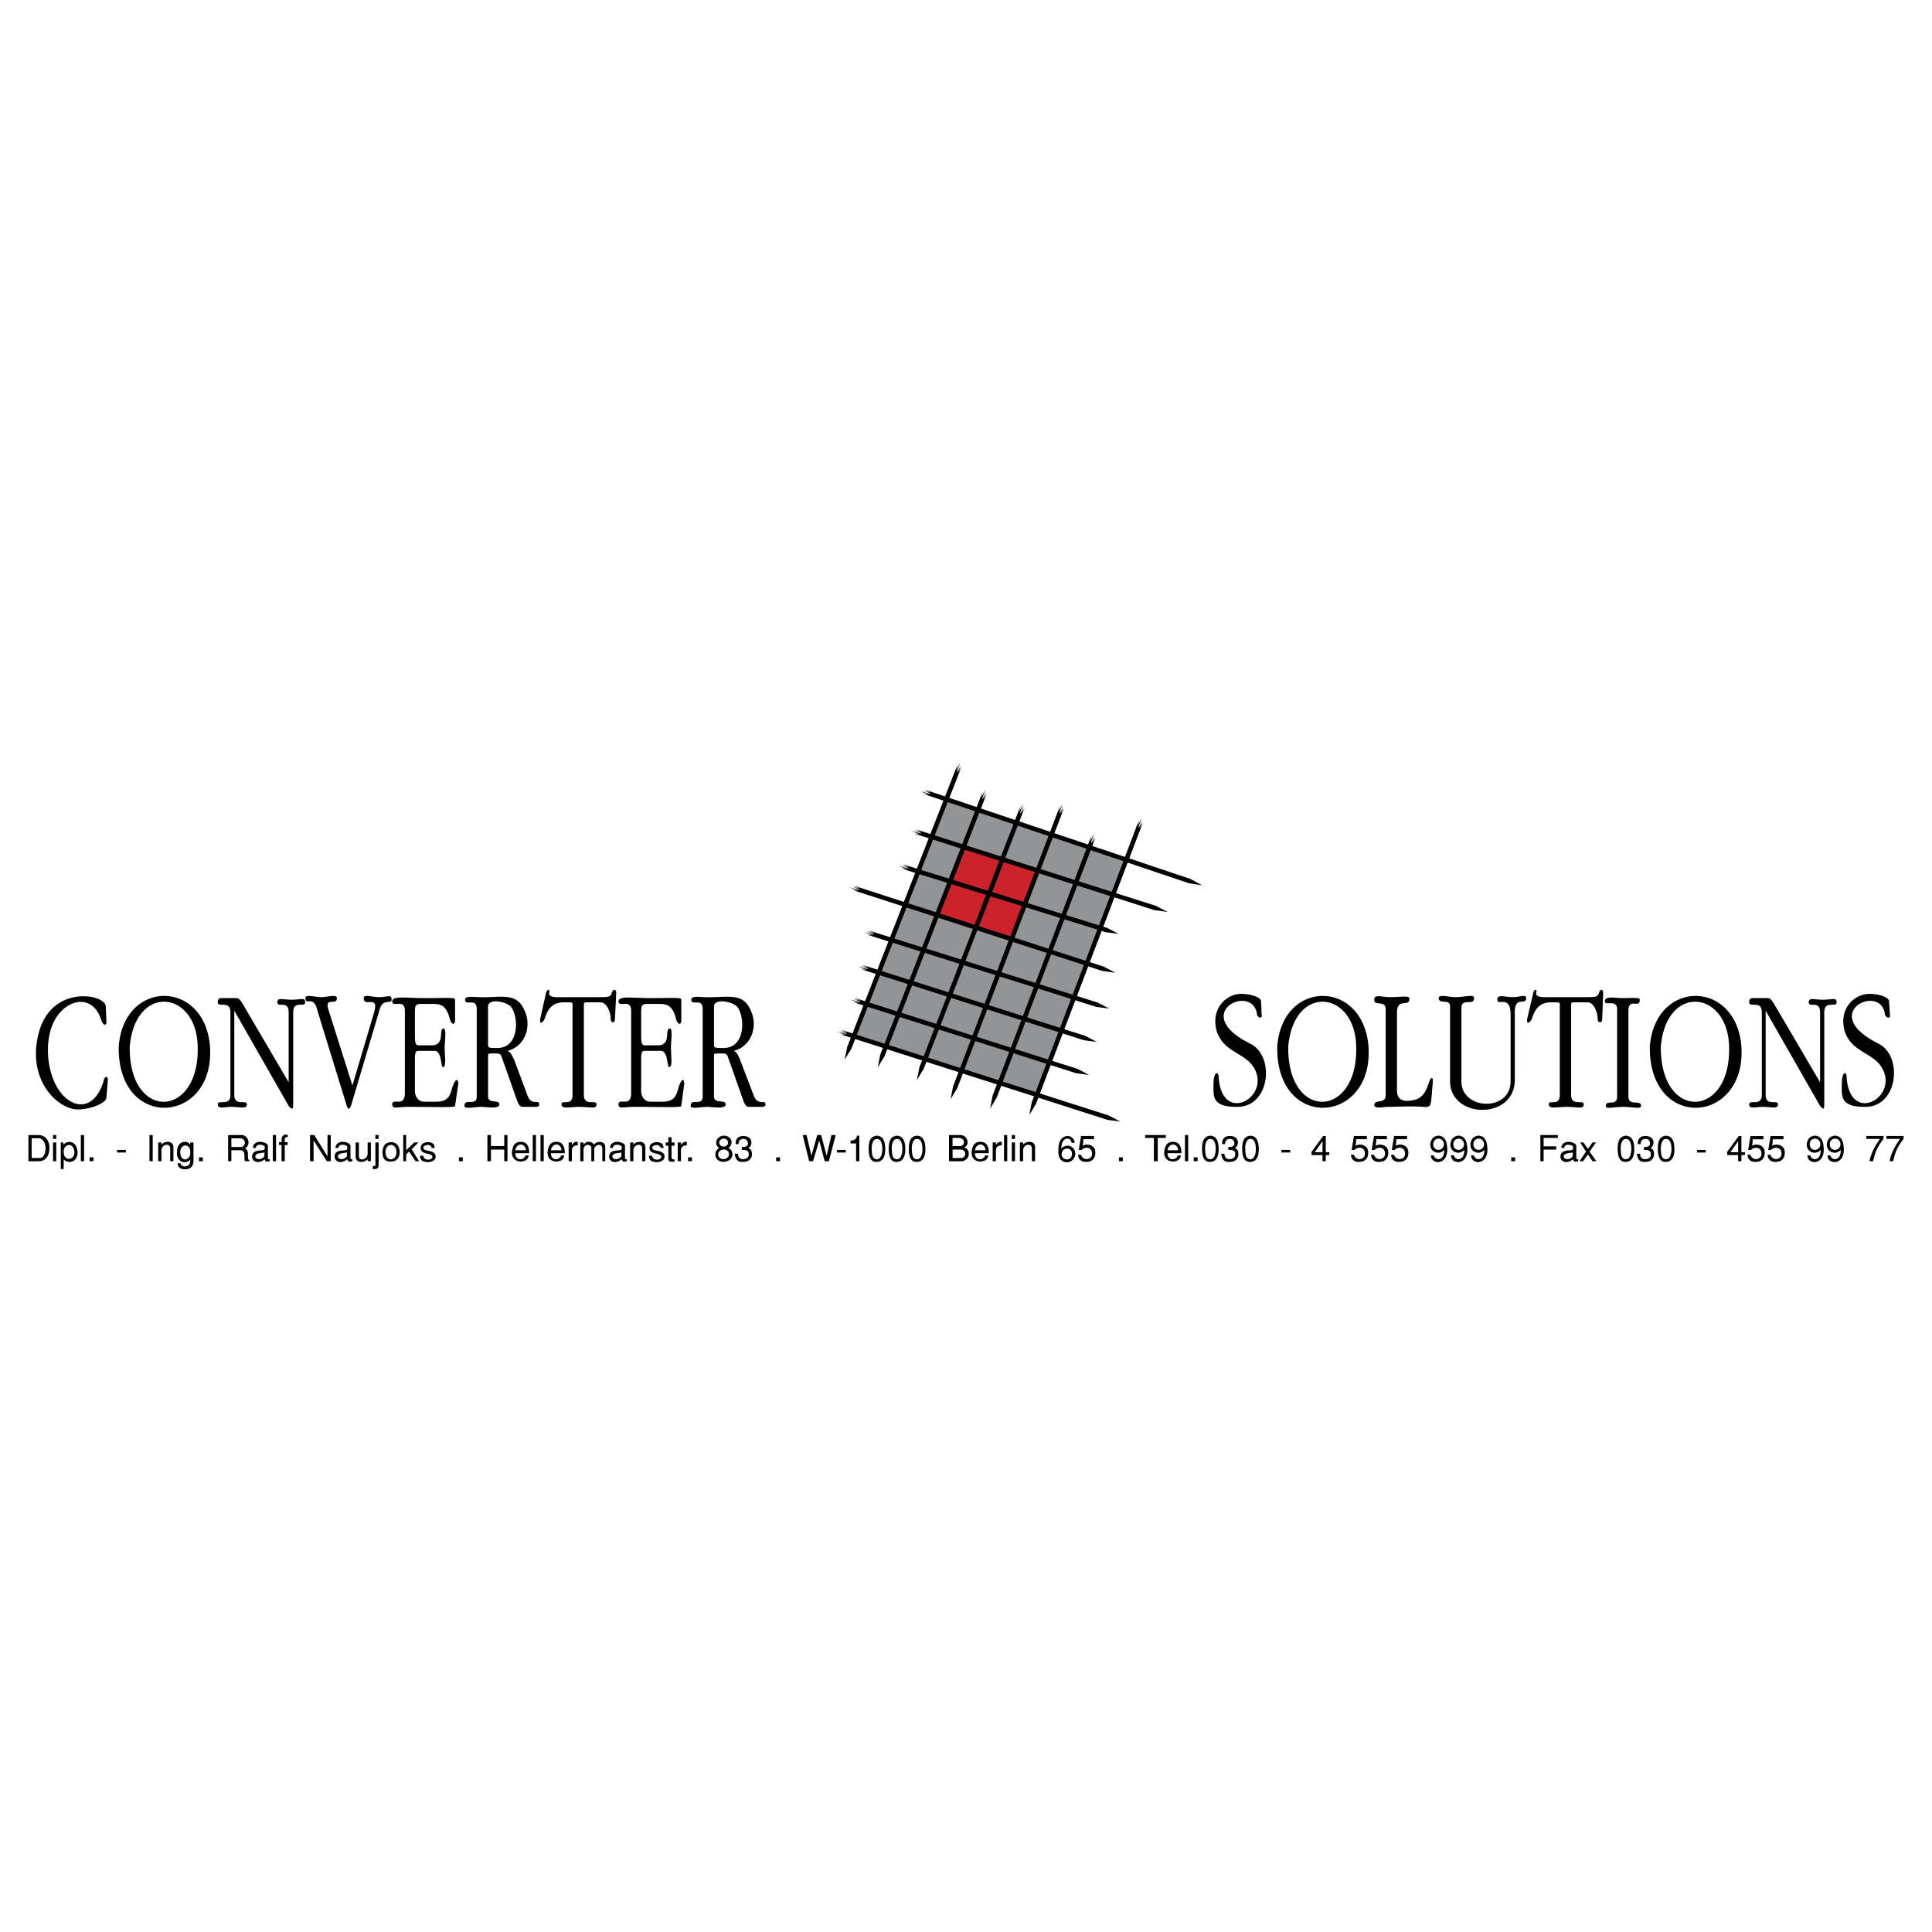 <svg xmlns="http://www.w3.org/2000/svg" width="2500" height="2500" viewBox="0 0 192.756 192.756"><path fill-rule="evenodd" clip-rule="evenodd" fill="#fff" d="M0 0h192.756v192.756H0V0z"/><path d="M10.747 107.881l-.129 1.615c0 .58-1.647 1.193-2.842 1.193-1.97 0-4.974-2.809-4.004-7.232 1.098-5.361 6.782-4.297 6.782-3.037l.064 1.518c0 .42-.291.42-.517-.16-.807-2.617-3.358-2.197-4.586-.098-1.454 2.455-.71 7.396 1.938 8.396 1.033.355 2.26-.16 2.874-2.195.097-.582.517-.582.42 0zm1.098-3.455c.484-6.75 8.59-6.75 9.107 0 .517 7.783-9.236 8.461-9.107 0zm1.098 0c-.097 7.459 6.976 7.201 6.782 0-.097-5.619-6.233-6.33-6.782 0zm15.857 3.551v-6.975c0-1.26-1.13-.42-1.13-1.002 0-.516.549-.258 1.389-.258 1.001 0 1.389-.258 1.389.258 0 .582-1.195-.258-1.195 1.002v9.074c0 .711-.129.613-.452.26l-5.425-9.496v8.396c0 1.195 1.259.42 1.259.938 0 .516-.646.258-1.582.258-.679 0-1.324.258-1.324-.258 0-.518 1.26.258 1.26-.938v-8.234c0-1.26-1.26-.42-1.26-1.002 0-.42.226-.42.42-.42h1.227c.42 0 .42 0 .743.42l4.681 7.977zm6.362.324l2.164-7.299c.517-1.842-1.034-.42-1.034-1.422 0-.42.807-.096 1.55-.096.84 0 1.227-.324 1.227.258 0 .516-.904-.258-1.227 1.098l-2.777 9.334c-.097.355-.323.775-.517 0l-2.875-9.334c-.387-1.68-1.195-.42-1.195-1.26 0-.42.872-.096 1.615-.096.614 0 1.518-.324 1.518.096 0 .84-1.324-.258-.808 1.26l2.359 7.461zm5.232-7.461c0-1.26-1.259-.258-1.259-.936 0-.582 1.453-.324 3.1-.324 2.583 0 3.165-.096 3.165.162v2.035c0 .58-.388.42-.517-.098-.323-1.26-.808-1.518-1.647-1.518h-1.001c-.71 0-.839 0-.839.84v2.293c0 1 .129 1 .517 1h1.13c1.453 0 .646-1.678 1.227-1.678.291 0 .097 1.389.097 1.809 0 1.098.194 2.033-.193 2.033-.194 0-.097-1.613-.808-1.613h-1.518c-.323 0-.452 0-.452.838v3.133c0 .582.322 1.1.937 1.1h1.098c.84 0 1.389-.162 1.647-1.26.323-1.098.646-1.098.646-.518l-.323 2.197c0 .193-1.712.096-4.683.096-1.066 0-1.583.258-1.583-.258 0-.678 1.259.355 1.259-1.098v-8.235zm10.238 4.006c.387.129.517.678.646.838l1.389 3.715c.42.938 1.13.258 1.13.775 0 .258-.193.258-.484.258H52.15c-.194 0-.387-.096-.613-.775l-1.518-4.295c-.097-.258-.323-.258-.71-.258-.614 0-.614 0-.614.258v4.037c0 .775 1.13.258 1.13.775 0 .516-1.259.258-1.841.258-.646 0-1.647.258-1.647-.096 0-.84 1.227.096 1.227-.938v-8.719c0-1.195-1.163-.26-1.163-.938 0-.42.84-.258 1.356-.258 2.164.096 3.779-.582 4.586 1.355.743 1.617.001 3.588-1.711 4.008zm-1.938-4.426v3.715c0 .42 0 .42.937.42 2.229 0 2.132-3.197 1.325-4.135-.518-.516-2.262-.84-2.262 0zm8.429-.162c0-.258 0-.258-.808-.258-1.227 0-1.646.68-1.938 1.518-.097.42-.582.84-.484.162l.581-2.615c.129-.42.42-.42.323 0-.129.516 1.001.42 1.324.42h3.585c.937 0 1.227 0 1.324-.42.129-.42.452-.42.452 0l-.129 2.615c0 .42-.42.42-.42 0 0-.678-.387-1.68-1.033-1.68h-1.195c-.452 0-.452 0-.452.42v8.816c0 1.195 1.259.42 1.259.938 0 .516-.517.258-1.744.258-.904 0-1.744.258-1.744-.258 0-.518 1.098.258 1.098-.938v-8.978h.001zm5.846.582c0-1.26-1.26-.258-1.26-.936 0-.582 1.453-.324 3.101-.324 2.583 0 3.165-.096 3.165.162v2.035c0 .58-.387.42-.517-.098-.323-1.26-.807-1.518-1.647-1.518H64.81c-.711 0-.84 0-.84.84v2.293c0 1 .129 1 .517 1h1.13c1.453 0 .614-1.678 1.227-1.678.291 0 .097 1.389.097 1.809 0 1.098.194 2.033-.194 2.033-.194 0-.097-1.613-.808-1.613h-1.518c-.323 0-.452 0-.452.838v3.133c0 .582.323 1.1.937 1.1h1.098c.84 0 1.389-.162 1.647-1.26.323-1.098.613-1.098.613-.518l-.291 2.197c0 .193-1.744.096-4.715.096-1.033 0-1.55.258-1.55-.258 0-.678 1.26.355 1.26-1.098v-8.235h.001zm10.237 4.006c.388.129.517.678.613.838l1.421 3.715c.42.938 1.13.258 1.13.775 0 .258-.194.258-.517.258h-1.13c-.194 0-.388-.096-.614-.775l-1.518-4.295c-.097-.258-.323-.258-.71-.258-.646 0-.646 0-.646.258v4.037c0 .775 1.163.258 1.163.775 0 .516-1.26.258-1.841.258-.646 0-1.646.258-1.646-.096 0-.84 1.194.096 1.194-.938v-8.719c0-1.195-1.13-.26-1.13-.938 0-.42.839-.258 1.324-.258 2.196.096 3.811-.582 4.618 1.355.744 1.617.001 3.588-1.711 4.008zm-1.97-4.426v3.715c0 .42 0 .42.969.42 2.229 0 2.131-3.197 1.324-4.135-.517-.516-2.293-.84-2.293 0zm49.831 8.236v-.355c0-1.518.518-1.422.518-.84.322 5.006 5.651 1.775 3.294-1.26-1.034-1.227-2.843-1.355-3.488-3.326-.613-2.195.904-3.715 2.454-3.715.904 0 1.971.324 1.971.744l.064 1.453c0 .322-.484.16-.484-.258-.517-3.004-6.75 0-.646 3.035 2.487 1.227 1.971 6.395-1.389 6.297-2.099.001-2.294-.775-2.294-1.775zm6.363-4.23c.484-6.75 8.591-6.75 9.107 0 .517 7.783-9.236 8.461-9.107 0zm1.098 0c-.098 7.459 6.976 7.201 6.781 0-.096-5.619-6.232-6.33-6.781 0zm9.721-3.746c0-.938-1.195-.26-1.131-.938 0-.582.614-.258 1.647-.258.808 0 1.841-.162 1.841.096.097 1.002-1.228-.096-1.228 1.422v7.814c0 1.1.904 1.1 1.647.938 1.518-.258 1.421-2.195 1.841-2.195.193 0 0 1 0 1.518-.13 1 0 1.453-.808 1.355-1.228-.096-2.777 0-3.617 0-.517 0-1.389.258-1.324-.258.129-.518 1.131 0 1.131-.938v-8.556h.001zm6.427-.26c0-.84-1.131-.162-1.131-.84 0-.42.937-.096 1.647-.096 1.033 0 1.873-.324 1.873.096 0 .84-1.26-.096-1.26 1.002v7.299c0 2.906 4.909 3.068 4.909 0v-6.621c0-2.1-1.324-.84-1.324-1.518 0-.582.646-.258 1.55-.258.743 0 1.324-.324 1.324.096 0 .84-1.227-.42-1.13 1.68v6.459c0 4.07-6.459 3.908-6.459.162v-7.461h.001zm10.948-.162c0-.258 0-.258-.84-.258-1.195 0-1.615.68-1.905 1.518-.13.42-.581.84-.517.162l.613-2.615c.097-.42.42-.42.291 0-.098.516 1.033.42 1.323.42h3.617c.937 0 1.195 0 1.324-.42.13-.42.42-.42.42 0l-.097 2.615c0 .42-.452.42-.452 0 0-.678-.388-1.68-1.001-1.68h-1.228c-.42 0-.42 0-.42.42v8.816c0 1.195 1.26.42 1.26.938 0 .516-.517.258-1.776.258-.904 0-1.712.258-1.712-.258 0-.518 1.099.258 1.099-.938v-8.978h.001zm5.716.582c.097-1.26-1.228-.42-1.228-.936 0-.582 1.131-.324 1.712-.324 1.065 0 1.776-.096 1.776.162 0 .938-1.131-.258-1.131 1.098v8.559c0 1.033 1.26.258 1.26.938 0 .354-.84.096-1.775.096-1.002 0-1.744.258-1.744-.096 0-.68 1.13.096 1.13-.938v-8.559zm3.262 3.586c.517-6.75 8.623-6.75 9.14 0 .484 7.783-9.237 8.461-9.14 0zm1.098 0c-.065 7.459 7.008 7.201 6.813 0-.128-5.619-6.264-6.33-6.813 0zm15.889 3.551v-6.975c0-1.26-1.13-.42-1.13-1.002 0-.516.549-.258 1.356-.258 1.033 0 1.421-.258 1.421.258 0 .582-1.228-.258-1.228 1.002v9.074c0 .711-.097.613-.42.26l-5.426-9.496v8.396c0 1.195 1.228.42 1.228.938 0 .516-.613.258-1.55.258-.711 0-1.324.258-1.324-.258 0-.518 1.26.258 1.26-.938v-8.234c0-1.26-1.26-.42-1.26-1.002 0-.42.227-.42.42-.42h1.227c.42 0 .42 0 .743.42l4.683 7.977zm2.164.679v-.355c0-1.518.484-1.422.484-.84.323 5.006 5.651 1.775 3.294-1.26-1.001-1.227-2.842-1.355-3.487-3.326-.614-2.195.904-3.715 2.486-3.715.904 0 1.938.324 1.938.744l.098 1.453c0 .322-.518.16-.518-.258-.517-3.004-6.717 0-.613 3.035 2.454 1.227 1.938 6.395-1.421 6.297-2.068.001-2.261-.775-2.261-1.775zM2.835 113.242h1.033c.484 0 1.065.387 1.065 1.26 0 .58-.226 1.355-1.065 1.355H2.835v-2.615zm.322 2.293h.808c.775 0 .808-1.971-.129-1.971h-.679v1.971zm2.132.322v-1.873h.323v1.873h-.323zm0-2.228v-.387h.323v.387h-.323zm.775 3.004v-2.648h.258v.227c.161-.193.678-.484 1.13-.064.226.258.517 1.064 0 1.582a.774.774 0 0 1-1.099-.064v.969h-.289v-.002zm.29-1.711c0 1 1.131.871 1.066-.033-.129-1.002-1.097-.743-1.066.033zm1.712.935v-2.615h.324v2.615h-.324zm.872 0v-.387h.388v.387h-.388zm2.746-.871v-.26h.872v.26h-.872zm3.229.871v-2.615h.323v2.615h-.323zm.872 0v-1.873h.323v.258c.097-.355 1.228-.58 1.195.26v1.355h-.323v-1.324c0-.484-.872-.42-.872.258v1.066h-.323zm1.873-.871c0-.68.291-1.066.84-1.066.226 0 .388.162.484.291v-.227h.323v1.809c0 .678-.42.871-.873.871-.226 0-.71-.096-.71-.613h.291c-.032.42 1.066.549.969-.355-.581.581-1.388.13-1.324-.71zm.323-.064c.032 1.129 1.066.871 1.001.031.033-.904-.969-.871-1.001-.031zm1.873.935v-.387h.388v.387h-.388zm2.907 0v-2.615h1.324c.355 0 .646.258.71.678 0 .193-.032.484-.355.646.549.289.097 1 .452 1.227v.064h-.452c-.162-.42.161-1.033-.452-1.098h-.904v1.098h-.323zm.323-1.419h.904c.452.064.743-.809-.064-.873h-.84v.873zm2.066.935c.033-.258.097-.484.646-.582.71-.031.613-.096.613-.387 0-.162-.872-.387-.872.129h-.291c-.032-.258.194-.613.71-.613.323 0 .775.162.775.42v1.162c0 .129.064.193.193.162v.193l-.193.033c-.194.064-.291-.098-.323-.227-.741.581-1.29.13-1.258-.29zm1.228-.42c-.097.129-.904 0-.904.453.129.451.872.193.904-.098v-.355zm.84.904v-2.615h.323v2.615h-.323zm.872 0v-1.615h-.259v-.291h.259v-.258c.032-.484.323-.516.613-.484v.258c-.097 0-.258-.064-.291.195v.289h.291v.291h-.291v1.615h-.322zm2.842 0v-2.615h.42l1.324 2.131v-2.131h.323v2.615h-.388l-1.324-2.066v2.066h-.355zm2.454-.484c.032-.258.097-.484.646-.582.71-.031.613-.096.613-.387 0-.162-.872-.387-.872.129h-.291c-.032-.258.194-.613.71-.613.323 0 .775.162.775.42v1.162c0 .129.064.193.193.162v.193l-.193.033c-.194.064-.291-.098-.323-.227-.742.581-1.29.13-1.258-.29zm1.227-.42c-.097.129-.904 0-.904.453.129.451.872.193.904-.098v-.355zm.872.453v-1.422h.323v1.355c0 .582.872.355.872-.225v-1.131h.323v1.873h-.323v-.193c-.388.388-1.195.388-1.195-.257zm1.97.838v-2.26h.323v2.293c0 .355-.355.387-.582.355v-.291c.13.001.259.001.259-.097zm0-3.002h.323v.387h-.323v-.387zm.711 1.744c0-.518.194-1.035.872-1.035.387 0 .839.26.839 1.035 0 .289-.129.871-.839.904-.55.032-.872-.226-.872-.904zm.29 0c.065 1 1.131.84 1.099-.064-.033-.938-1.099-.938-1.099.064zm2.067.871h-.291v-2.615h.291v1.518l.807-.775h.42l-.678.678.743 1.195h-.355l-.646-.969-.291.291v.677zm1.389-.548h.323c.032.549.904.451.904.129.032-.484-1.227-.162-1.163-.936.032-.324.193-.484.646-.551.291 0 .743.033.743.582h-.291c-.097-.484-.84-.291-.84-.031 0 .451 1.228.16 1.228.871.032.291-.227.549-.775.582-.258-.033-.775-.033-.775-.646zm3.876.548v-.387h.387v.387h-.387zm2.841 0v-2.615h.355v1.098h1.324v-1.098h.323v2.615h-.323v-1.162h-1.324v1.162h-.355zm2.455-.935c.064-.615.291-1.002.872-1.002.743 0 .84.646.84 1.131h-1.389c.033.807.84.742 1.034.225h.291c0 .389-.323.582-.775.615-.744-.034-.906-.582-.873-.969zm.323-.162h1.066c-.065-.742-.905-.776-1.066 0zm1.744 1.097v-2.615h.323v2.615h-.323zm.775 0v-2.615h.323v2.615h-.323zm.71-.935c.065-.615.291-1.002.872-1.002.743 0 .839.646.839 1.131h-1.389c.033.807.84.742 1.034.225h.291c0 .389-.323.582-.775.615-.742-.034-.904-.582-.872-.969zm.323-.162h1.066c-.065-.742-.904-.776-1.066 0zm1.776 1.097v-1.873h.323v.258c.129-.193.258-.355.581-.322v.355c-.388 0-.581.162-.581.516v1.066h-.323zm1.163 0v-1.873h.323v.258c.097-.291.678-.549 1.066-.031.161-.389 1.13-.42 1.098.227v1.42h-.291v-1.291c-.032-.549-.807-.389-.807.129v1.162h-.291v-1.324c0-.451-.775-.42-.775.162v1.162h-.323v-.001zm2.874-.484c.032-.258.097-.484.646-.582.71-.031.614-.096.614-.387 0-.162-.872-.387-.872.129h-.291c-.032-.258.194-.613.711-.613.323 0 .775.162.775.42v1.162c0 .129.064.193.194.162v.193l-.194.033c-.194.064-.291-.098-.323-.227-.743.581-1.292.13-1.26-.29zm1.228-.42c-.097.129-.904 0-.904.453.129.451.872.193.904-.098v-.355zm.872.904v-1.873h.323v.258c.097-.355 1.228-.58 1.195.26v1.355h-.323v-1.324c0-.484-.872-.42-.872.258v1.066h-.323zm1.873-.548h.323c.032.549.904.451.904.129.032-.484-1.227-.162-1.162-.936.032-.324.193-.484.646-.551.291 0 .743.033.743.582h-.291c-.097-.484-.84-.291-.84-.031 0 .451 1.228.16 1.228.871.032.291-.226.549-.775.582-.259-.033-.776-.033-.776-.646zm1.938.355v-1.357h-.259v-.322h.259v-.518h.323v.518h.291v.322h-.291v1.164c.032.258.162.193.291.193v.227c-.356.064-.582 0-.614-.227zm.936.193v-1.873h.323v.258c.129-.193.258-.355.582-.322v.355c-.388 0-.582.162-.582.516v1.066h-.323zm1.033 0v-.387h.388v.387h-.388zm3.101-1.324c-.517-.291-.355-1.227.517-1.227.937.096.84 1 .388 1.227.581.193.678 1.324-.484 1.389-1.003-.065-.97-1.098-.421-1.389zm0-.549c.064.613.969.484.872-.033 0-.451-.808-.484-.872.033zm-.097 1.162c0 .711 1.163.646 1.066-.096-.162-.548-1.001-.452-1.066.096zm3.036.129c.097-.549-.355-.549-.678-.549v-.289c.549.031.71-.227.549-.582-.129-.355-.904-.322-.872.291H73.4c-.033-.389.162-.809.743-.809 1.065 0 .937 1.033.517 1.195.355.193.355.322.355.678 0 .291-.226.711-.84.711-.452.033-.775-.096-.872-.807h.323c.032.841 1.066.55 1.066.161zm2.745.582v-.387h.387v.387h-.387zm3.294 0l-.646-2.615h.388l.484 2.066.581-2.066h.388l.549 2.066.484-2.066h.42l-.678 2.615h-.419l-.549-2.066-.613 2.066h-.389zm2.777-.871v-.26h.872v.26h-.872zm1.906.871v-1.775h-.549v-.291c.226 0 .581-.064.646-.484h.226v2.551h-.323v-.001zm1.259-1.419c.032-.68.226-1.066.807-1.131.484.031.808.322.84 1.227.032.775-.194 1.389-.872 1.389-.71.032-.807-.841-.775-1.485zm.291.128c.032.58.032 1.064.517 1.098.452 0 .549-.678.549-1.002 0-.742-.226-1.033-.549-1.033-.356 0-.517.484-.517.937zm1.712-.128c.032-.68.226-1.066.807-1.131.484.031.807.322.84 1.227.032.775-.194 1.389-.872 1.389-.711.032-.807-.841-.775-1.485zm.29.128c.032.58.032 1.064.517 1.098.452 0 .549-.678.549-1.002 0-.742-.227-1.033-.549-1.033-.355 0-.517.484-.517.937zm1.712-.128c.032-.68.227-1.066.808-1.131.484.031.808.322.84 1.227.032.775-.194 1.389-.872 1.389-.712.032-.808-.841-.776-1.485zm.291.128c.032.58.032 1.064.517 1.098.452 0 .549-.678.549-1.002 0-.742-.226-1.033-.549-1.033-.356 0-.517.484-.517.937zm3.714 1.291v-2.615h1.195c.323.031.614.291.646.613.064.291-.097.516-.323.646.259.064.452.258.452.549a.744.744 0 0 1-.71.807h-1.26zm.355-.322h.904a.423.423 0 0 0-.032-.84h-.872v.84zm0-1.195h.71c.517.064.646-.807-.097-.807h-.614v.807h.001zm1.905.582c.064-.615.29-1.002.872-1.002.742 0 .84.646.84 1.131h-1.389c.031.807.839.742 1.033.225h.29c0 .389-.322.582-.774.615-.743-.034-.904-.582-.872-.969zm.324-.162h1.065c-.064-.742-.904-.776-1.065 0zm1.775 1.097v-1.873h.323v.258c.129-.193.259-.355.581-.322v.355c-.387 0-.581.162-.581.516v1.066h-.323zm1.131 0v-2.615h.322v2.615h-.322zm.775 0v-1.873h.322v1.873h-.322zm0-2.228v-.387h.322v.387h-.322zm.807 2.228v-1.873h.323v.258c.097-.355 1.228-.58 1.194.26v1.355h-.322v-1.324c0-.484-.872-.42-.872.258v1.066h-.323zm3.844-1.13c0-.355.032-1.324.904-1.389.322 0 .71.26.71.68h-.29c-.098-.615-1.034-.646-1.034.58.064-.129.775-.646 1.292.098.291.58-.097 1.227-.678 1.26-.614.03-.97-.454-.904-1.229zm.322.419c-.032.646 1.033.775 1.033-.031 0-.744-1.033-.646-1.033.031zm1.647.065h.29c.194.646 1.066.518 1.099-.064.032-.775-.775-.742-1.033-.42h-.291l.226-1.389h1.293v.324h-1.066c0 .225-.032.451-.064.678.226-.258 1.292-.227 1.26.678 0 .484-.259.904-.904.904-.454.033-.81-.258-.81-.711zm4.07.646v-.387h.387v.387h-.387zm3.488 0v-2.324h-.872v-.291h2.066v.291h-.808v2.324h-.386zm1.033-.935c.064-.615.29-1.002.872-1.002.742 0 .839.646.839 1.131h-1.389c.033.807.84.742 1.034.225h.29c0 .389-.322.582-.774.615-.743-.034-.904-.582-.872-.969zm.322-.162h1.066c-.064-.742-.903-.776-1.066 0zm1.745 1.097v-2.615h.323v2.615h-.323zm.872 0v-.387h.388v.387h-.388zm.84-1.419c.032-.68.226-1.066.808-1.131.484.031.807.322.84 1.227.032.775-.194 1.389-.872 1.389-.712.032-.809-.841-.776-1.485zm.291.128c.032.58.032 1.064.517 1.098.452 0 .549-.678.549-1.002 0-.742-.227-1.033-.549-1.033-.356 0-.517.484-.517.937zm3.002.709c.097-.549-.355-.549-.678-.549v-.289c.549.031.71-.227.549-.582-.129-.355-.904-.322-.872.291h-.291c-.032-.389.162-.809.743-.809 1.065 0 .937 1.033.517 1.195.355.193.355.322.355.678 0 .291-.227.711-.84.711-.452.033-.775-.096-.872-.807h.323c.033.841 1.066.55 1.066.161zm.711-.837c.032-.68.226-1.066.807-1.131.484.031.808.322.84 1.227.032.775-.193 1.389-.872 1.389-.71.032-.808-.841-.775-1.485zm.29.128c.032.58.032 1.064.517 1.098.452 0 .55-.678.55-1.002 0-.742-.227-1.033-.55-1.033-.354 0-.517.484-.517.937zm3.618.42v-.26h.872v.26h-.872zm3.004-.064l1.162-1.584h.259v1.615h.355v.291h-.355v.613h-.323v-.613h-1.098v-.322zm.322.031h.775v-1.098l-.775 1.098zm3.617.258h.291c.193.646 1.065.518 1.098-.064.032-.775-.774-.742-1.033-.42h-.291l.227-1.389h1.292v.324h-1.066c0 .225-.032.451-.064.678.227-.258 1.292-.227 1.26.678 0 .484-.259.904-.904.904-.455.033-.81-.258-.81-.711zm2.003 0h.29c.194.646 1.065.518 1.099-.064.032-.775-.775-.742-1.034-.42h-.29l.226-1.389h1.292v.324h-1.065c0 .225-.032.451-.065.678.227-.258 1.292-.227 1.26.678 0 .484-.258.904-.904.904-.455.033-.809-.258-.809-.711zm2.002 0h.291c.193.646 1.065.518 1.098-.064.032-.775-.775-.742-1.033-.42h-.291l.227-1.389h1.291v.324h-1.065c0 .225-.032.451-.064.678.226-.258 1.292-.227 1.26.678 0 .484-.259.904-.904.904-.455.033-.81-.258-.81-.711zm3.907-.936c0-.549.259-.904.775-.969.743 0 .872.711.904 1.131.194 1.873-1.614 1.807-1.614.838h.29c.13.582 1.065.551 1.033-.549-.451.518-1.322.292-1.388-.451zm.291-.129c.032.84 1.13.709 1.066-.064-.129-.68-1.034-.615-1.066.064zm1.712.129c0-.549.258-.904.774-.969.743 0 .872.711.905 1.131.193 1.873-1.615 1.807-1.615.838h.291c.129.582 1.065.551 1.033-.549-.451.518-1.324.292-1.388-.451zm.291-.129c.031.84 1.13.709 1.065-.064-.128-.68-1.034-.615-1.065.064zm1.711.129c0-.549.259-.904.775-.969.743 0 .872.711.904 1.131.193 1.873-1.615 1.807-1.615.838h.291c.129.582 1.065.551 1.033-.549-.452.518-1.324.292-1.388-.451zm.291-.129c.032.84 1.13.709 1.065-.064-.128-.68-1.033-.615-1.065.064zm3.778 1.711v-.387h.388v.387h-.388zm2.908 0v-2.615h1.743v.291h-1.421v.838h1.26v.324h-1.26v1.162h-.322zm2.001-.484c.032-.258.097-.484.646-.582.711-.031.614-.096.614-.387 0-.162-.872-.387-.872.129h-.291c-.032-.258.194-.613.711-.613.322 0 .774.162.774.42v1.162c0 .129.064.193.194.162v.193l-.194.033c-.193.064-.29-.098-.322-.227-.743.581-1.292.13-1.26-.29zm1.227-.42c-.097.129-.904 0-.904.453.13.451.872.193.904-.098v-.355zm1.324-.064l-.581-.904h.323l.452.646.452-.646h.355l-.646.904.679.969h-.388l-.452-.678-.484.678h-.355l.645-.969zm3.165-.451c.032-.68.227-1.066.808-1.131.484.031.808.322.84 1.227.032.775-.194 1.389-.872 1.389-.711.032-.808-.841-.776-1.485zm.291.128c.032.58.032 1.064.517 1.098.452 0 .549-.678.549-1.002 0-.742-.226-1.033-.549-1.033-.356 0-.517.484-.517.937zm3.003.709c.098-.549-.354-.549-.678-.549v-.289c.549.031.711-.227.549-.582-.129-.355-.904-.322-.872.291h-.29c-.033-.389.161-.809.742-.809 1.066 0 .937 1.033.517 1.195.355.193.355.322.355.678 0 .291-.226.711-.84.711-.452.033-.774-.096-.872-.807h.323c.033.841 1.066.55 1.066.161zm.711-.837c.032-.68.226-1.066.808-1.131.484.031.807.322.839 1.227.033.775-.193 1.389-.871 1.389-.711.032-.808-.841-.776-1.485zm.291.128c.032.58.032 1.064.517 1.098.452 0 .549-.678.549-1.002 0-.742-.227-1.033-.549-1.033-.356 0-.517.484-.517.937zm3.616.42v-.26h.872v.26h-.872zm3.004-.064l1.163-1.584h.258v1.615h.355v.291h-.355v.613h-.323v-.613h-1.098v-.322zm.324.031h.774v-1.098l-.774 1.098zm1.71.258h.291c.193.646 1.066.518 1.098-.064.033-.775-.774-.742-1.033-.42h-.291l.227-1.389h1.292v.324h-1.065c0 .225-.033.451-.065.678.227-.258 1.292-.227 1.26.678 0 .484-.259.904-.904.904-.454.033-.81-.258-.81-.711zm2.003 0h.291c.193.646 1.065.518 1.098-.064.032-.775-.775-.742-1.034-.42h-.29l.227-1.389h1.291v.324h-1.065c0 .225-.032.451-.064.678.226-.258 1.291-.227 1.259.678 0 .484-.258.904-.903.904-.455.033-.81-.258-.81-.711zm3.908-.936c0-.549.259-.904.775-.969.742 0 .872.711.904 1.131.193 1.873-1.614 1.807-1.614.838h.29c.129.582 1.066.551 1.033-.549-.451.518-1.323.292-1.388-.451zm.291-.129c.032.84 1.131.709 1.065-.064-.129-.68-1.033-.615-1.065.064zm1.712.129c0-.549.258-.904.774-.969.743 0 .872.711.904 1.131.194 1.873-1.614 1.807-1.614.838h.291c.129.582 1.065.551 1.033-.549-.452.518-1.324.292-1.388-.451zm.29-.129c.033.84 1.131.709 1.066-.064-.13-.68-1.033-.615-1.066.064zm3.972 1.711c.161-1.033.872-1.971 1.033-2.229h-1.356v-.291h1.712v.291c-.42.582-.775 1.002-1.033 2.229h-.356zm2.002 0c.162-1.033.872-1.971 1.034-2.229h-1.356v-.291h1.711v.291c-.42.582-.774 1.002-1.033 2.229h-.356z" fill-rule="evenodd" clip-rule="evenodd"/><path fill-rule="evenodd" clip-rule="evenodd" fill="#929496" d="M94.392 79.687l17.988 6.168-8.978 23.479-18.279-5.813 9.269-23.834z"/><path fill-rule="evenodd" clip-rule="evenodd" fill="#cc2229" d="M96.136 84.596l7.556 2.357-2.97 6.782-7.267-2.358 2.681-6.781z"/><path d="M93.792 79.294l-1.499-.504.562.274-.002.01-.704-.213.672.307-.011.035-.005.013-.924-.266.796.356-.529-.088 1.5.505.001-.001 23.635 7.947-.001.002 1.357.456 1.296.197-1.152-.627-1.356-.456.009.005-.009-.005v.001l-23.636-7.947v-.001h-.002.002zM92.857 83.219l-1.507-.481.567.266-.003.009-.707-.201.677.296-.011.034-.005.015-.928-.252.802.343-.53-.079 1.508.481.001-.002 21.104 6.724-.001.002 1.364.434 1.298.175-1.16-.608-1.364-.434.01.005-.01-.005v.001L92.857 83.22v-.001l-.003-.001.003.001zM91.598 86.7l-1.511-.471.569.262-.002.009-.708-.196.678.292-.011.034-.004.015-.929-.246.803.338-.53-.075 1.511.47v-.001l17.483 5.446-.001.001 1.367.426 1.299.167-1.164-.6-1.366-.426.006.003-.006-.003-.001.001-17.483-5.445V86.7h-.001.001zM86.713 88.858l-1.505-.487.565.268-.003.009-.705-.205.674.3-.01.034-.005.015-.927-.256.801.346-.53-.081 1.505.488.001-.001 22.047 7.14v.002l1.361.441 1.298.182-1.158-.614-1.361-.44.008.003-.008-.003-.001.001-22.048-7.141.001-.001h-.003.003zM88.161 93.301l-1.509-.475.568.263-.004.01-.706-.199.677.294-.011.034-.004.014-.929-.248.803.34-.53-.077 1.509.475 19.981 6.293 1.365.432 1.299.17-1.163-.604-1.365-.429.006.002-.006-.002-19.981-6.292v-.001h-.002.002zM87.561 96.75l-1.508-.48.567.265-.003.01-.706-.201.676.297-.011.033-.004.014-.928-.25.802.341-.53-.078 1.508.481v-.002l19.355 6.166-.001.002 1.365.435 1.298.174-1.161-.607-1.363-.434.01.004-.01-.004-.001.002-19.355-6.166v-.002h-.004.004zM86.786 100.045l-1.508-.481.567.266-.003.01-.706-.203.676.297-.011.035-.004.013-.928-.252.802.344-.53-.08 1.507.481h.001l19.356 6.166-.001.002 1.364.433 1.298.176-1.161-.607-1.363-.436.009.006-.009-.006v.002l-19.356-6.166h-.004.004zM85.455 103.232l-1.507-.482.567.266-.003.009-.706-.201.675.297-.01.033-.005.016-.927-.254.801.344-.529-.078 1.506.482v-.002l23.808 7.627-.001.002 1.363.436 1.299.177-1.16-.609-1.363-.438.008.006-.008-.006v.002l-23.808-7.625v-.002h-.003.003z"/><path d="M95.351 77.984l.575-1.474-.301.549-.009-.003.246-.692-.339.655-.033-.013-.014-.006.31-.909-.393.779.112-.525-.575 1.474v.001l-9.877 25.287h-.001l-.522 1.334-.258 1.284.682-1.12.521-1.334-.005.008.005-.008h-.002l9.878-25.287v-.002.002zM97.87 80.665l.575-1.475-.3.549-.009-.003.245-.693-.339.657-.033-.013-.014-.006.309-.91-.392.779.111-.524-.574 1.474h.001l-9.104 23.383-.002-.002-.519 1.334-.257 1.285.68-1.119.519-1.334-.005.008.005-.008-.001-.002 9.104-23.381v.001l.001-.004-.001.004zM101.651 82.085l.572-1.475-.3.55-.009-.003.244-.693-.337.657-.034-.013-.014-.005.308-.911-.391.779.111-.524-.572 1.476h.001l-8.98 23.218h-.001l-.517 1.336-.253 1.285.677-1.123.516-1.334-.005.007.005-.007h-.001l8.98-23.22v-.002.002zM105.597 82.086l.563-1.478-.297.552-.009-.004.241-.694-.334.659-.033-.013-.014-.005.303-.913-.387.782.107-.525-.563 1.478v.001l-9.572 25.119h-.001l-.51 1.338-.247 1.285.672-1.125.509-1.336-.004.006.004-.006-.001-.002 9.573-25.119v-.001.001zM108.73 85.058l.562-1.479-.296.551-.009-.004.24-.693-.333.658-.034-.012-.013-.005.3-.913-.385.782.107-.526-.561 1.48-8.767 23.085-.002-.002-.508 1.338-.246 1.287.671-1.125.508-1.337-.005.007.005-.007h-.002l8.767-23.085h.001v-.003.003zM113.478 83.507l.562-1.479-.297.552-.009-.003.24-.695-.333.66-.034-.013-.013-.006.302-.912-.387.782.108-.525-.562 1.479h.001l-9.608 25.28h-.001l-.509 1.338-.246 1.287.671-1.125.509-1.338-.005.006.005-.006-.002-.002 9.607-25.28h.001v-.002.002z"/></svg>